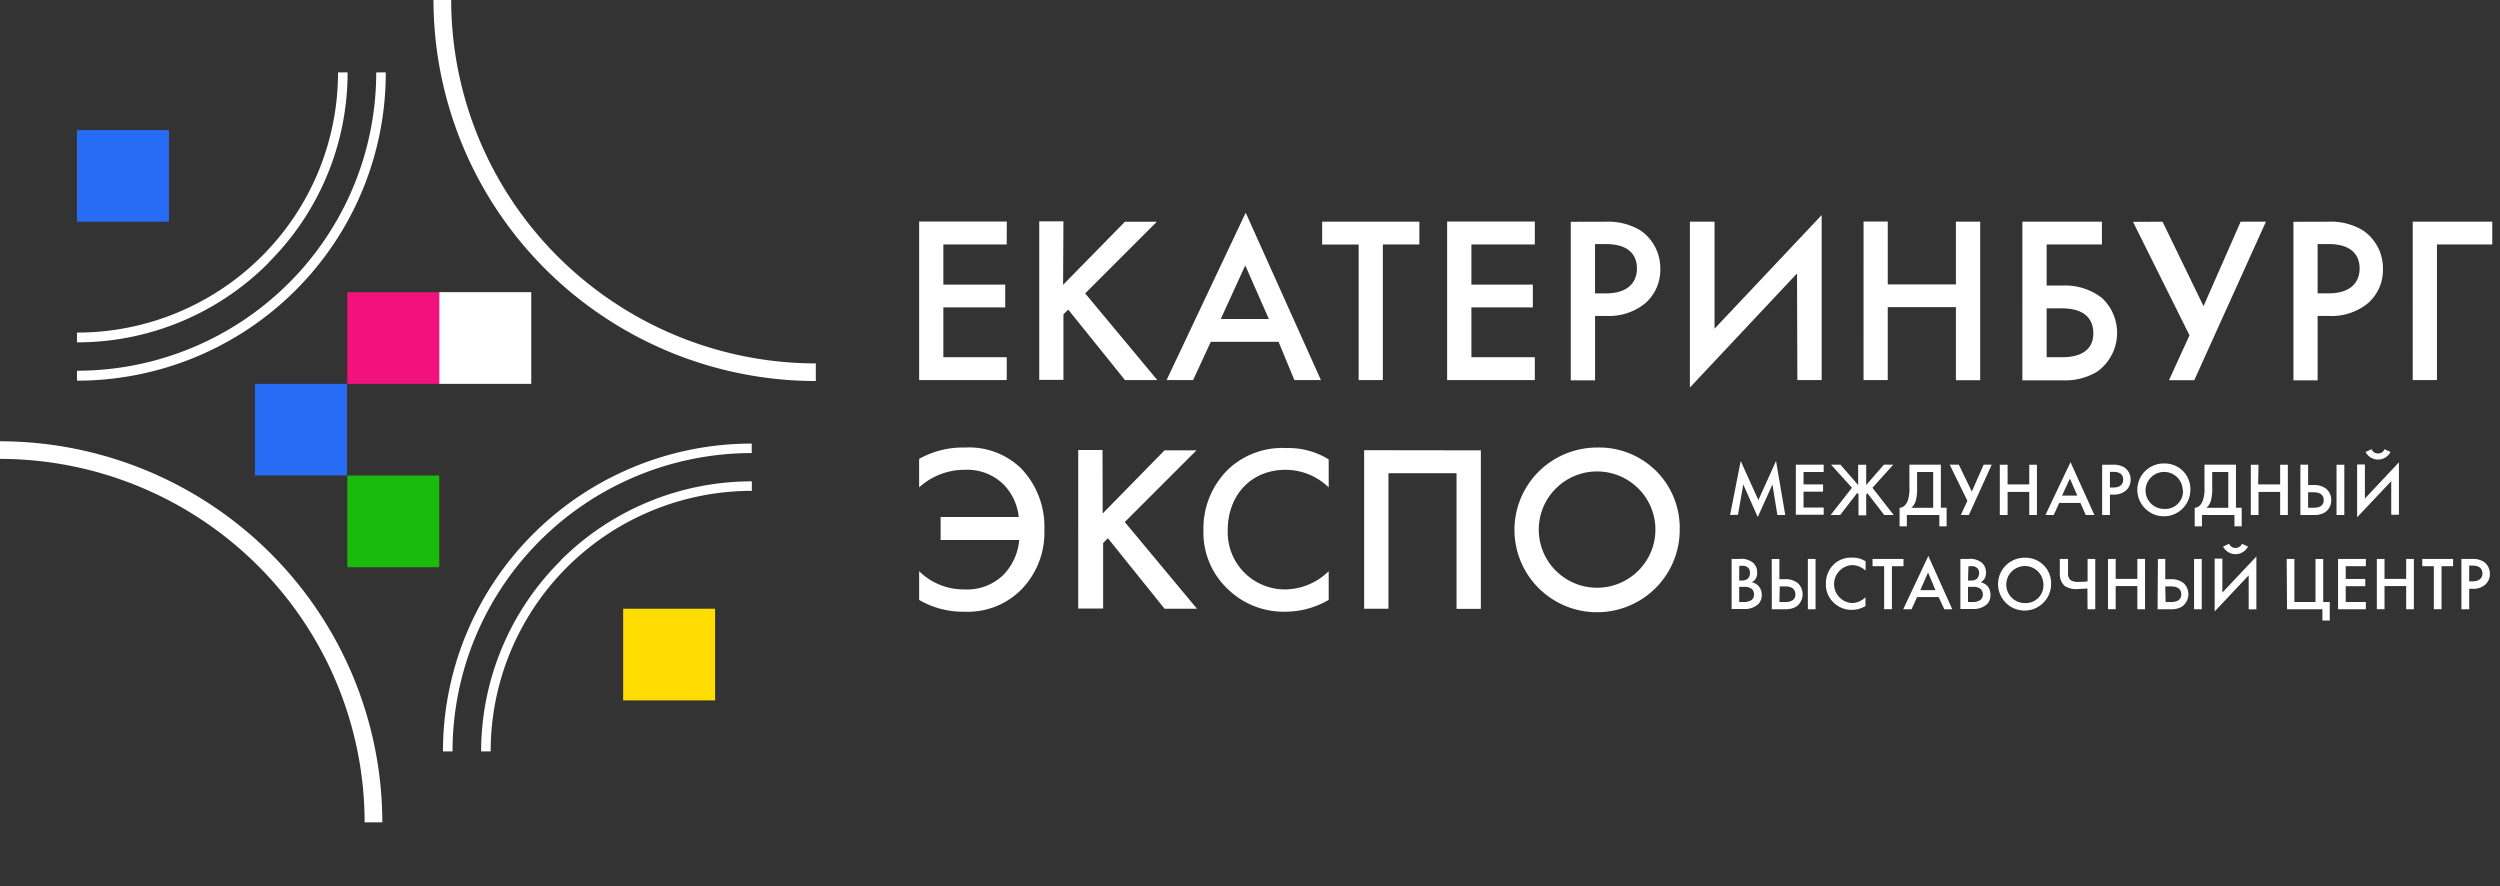 <?xml version="1.0" encoding="UTF-8"?> <svg xmlns="http://www.w3.org/2000/svg" width="158" height="56" fill="none"><rect width="100%" height="100%" fill="#333333" stroke="none"/><g clip-path="url(#clip0)"><path d="M109.342 32.547l.67-3.412 1.117 2.467 1.117-2.467.581 3.412h-.497l-.313-1.93-.927 2.064-.916-2.065-.335 1.92-.497.011zm5.915-2.716h-1.273v.785h1.234v.457h-1.234v1.002h1.273v.456h-1.76v-3.162h1.76v.462zm2.687-.462v1.286l1.116-1.286h.593l-1.313 1.459 1.341 1.72h-.598l-1.061-1.375-.078.084v1.312h-.487v-1.335l-.078-.083-1.078 1.396h-.603l1.346-1.72-1.318-1.458h.592l1.118 1.286V29.37h.508zm4.719 0v2.721h.363v1.176h-.458v-.718h-2.055v.718h-.459V32.09c.23 0 .408-.19.509-.428a2.28 2.28 0 00.112-.835v-1.459h1.988zm-1.503 1.459c.016.3-.02.602-.106.89a.991.991 0 01-.251.373h1.374v-2.26h-1.017v.997zm2.638-1.459l.82 1.698.748-1.698h.509l-1.441 3.178h-.509l.414-.896-1.117-2.282h.576zm3.082 1.247h1.369V29.37h.485v3.178h-.485V31.09h-1.369v1.46h-.492v-3.18h.492v1.247zm4.603 1.17h-1.341l-.346.762h-.525l1.586-3.34 1.509 3.34h-.548l-.335-.763zm-.195-.463l-.47-1.074-.497 1.074h.967zm2.273-1.954c.244-.01.486.05.697.173a.917.917 0 01.397.773.884.884 0 01-.307.697c-.223.172-.5.26-.782.245h-.218v1.29h-.492V29.37h.705zm-.213 1.442h.218c.424 0 .62-.206.62-.501 0-.179-.067-.49-.625-.49h-.213v.991zm5.083.15a1.668 1.668 0 01-1.034 1.542 1.68 1.68 0 01-2.285-1.216 1.666 1.666 0 011.643-1.996 1.635 1.635 0 011.203.472 1.62 1.62 0 01.473 1.199v-.001zm-.486 0a1.166 1.166 0 00-.747-1.055 1.174 1.174 0 00-1.578.873 1.16 1.16 0 00.504 1.19c.192.127.418.195.648.195a1.126 1.126 0 00.872-.33 1.109 1.109 0 00.318-.873h-.017zm3.368-1.592v2.721h.363v1.176h-.458v-.718h-2.055v.718h-.458V32.09c.229 0 .408-.19.502-.428a2.1 2.1 0 00.117-.835v-1.459h1.989zm-1.502 1.459c.016.3-.02.602-.107.89a.98.98 0 01-.251.373h1.374v-2.26h-1.016v.997zm2.904-.212h1.391V29.37h.486v3.178h-.486V31.09h-1.368v1.46h-.487v-3.18h.487l-.023 1.247zm2.67-1.247h.486v1.286h.369c.285-.014.567.075.792.25a.91.91 0 01.302.702.92.92 0 01-.396.774 1.26 1.26 0 01-.698.166h-.855V29.37zm.486 2.721h.346c.128 0 .642 0 .642-.477 0-.229-.117-.502-.631-.502h-.357v.98zm2.29-2.72v3.177h-.492V29.37h.492zm2.966 1.04l-2.157 2.282v-3.34h.492v2.155l2.151-2.288v3.312h-.486v-2.12zm-1.24-2.02a.41.41 0 00.407.267.401.401 0 00.403-.268l.385.174a.887.887 0 01-1.253.35.884.884 0 01-.327-.35l.385-.174zm-39.97 6.935a1.189 1.189 0 01.882.245.804.804 0 01.252.629.667.667 0 01-.095.38.56.56 0 01-.241.216c.157.037.3.116.414.228a.827.827 0 01.212.596.786.786 0 01-.212.556 1.23 1.23 0 01-.894.313h-.798v-3.163h.48zm0 1.364h.151a.558.558 0 00.396-.122.463.463 0 00.129-.384.392.392 0 00-.112-.306.528.528 0 00-.391-.118h-.167l-.006.93zm0 1.358h.296a.852.852 0 00.486-.127.439.439 0 00.156-.351.47.47 0 00-.128-.334.707.707 0 00-.502-.145h-.308v.957zm2.056-2.72h.485v1.278h.369c.288-.014.571.076.799.252a.96.96 0 01.298.76.957.957 0 01-.393.715 1.273 1.273 0 01-.698.172h-.855l-.005-3.179v.001zm.485 2.72h.369c.128 0 .642 0 .642-.483 0-.229-.117-.502-.631-.502h-.357l-.023.986zm2.285-2.72v3.177h-.486v-3.179h.486v.001zm3.161.739a1.24 1.24 0 00-.866-.35c-.304.02-.59.155-.799.378a1.197 1.197 0 00.001 1.642c.209.222.494.357.798.378.324-.009.631-.14.86-.368v.558a1.746 1.746 0 01-.876.239 1.605 1.605 0 01-1.117-.44 1.558 1.558 0 01-.508-1.202 1.671 1.671 0 01.508-1.242 1.572 1.572 0 011.156-.417 1.5 1.5 0 01.849.234l-.006.59zm1.665-.284v2.721h-.492v-2.72h-.732v-.458h1.956v.457h-.732zm2.955 1.954h-1.364l-.351.768h-.525l1.586-3.369 1.514 3.37h-.503l-.357-.769zm-.202-.44l-.469-1.113-.491 1.113h.96zm2.056-1.97a1.189 1.189 0 01.883.244.814.814 0 01.251.629.66.66 0 01-.096.38.552.552 0 01-.239.216.901.901 0 01.413.228.83.83 0 01.207.596.783.783 0 01-.207.556 1.25 1.25 0 01-.894.313h-.799v-3.163h.481zm0 1.363h.178a.56.56 0 00.397-.122.49.49 0 00.123-.361.407.407 0 00-.025-.166.411.411 0 00-.092-.14.516.516 0 00-.385-.118h-.168l-.028.907zm0 1.358h.296a.865.865 0 00.486-.127.439.439 0 00.157-.351.498.498 0 00-.129-.334.707.707 0 00-.503-.145h-.307v.957zm5.251-1.13a1.677 1.677 0 01-1.035 1.544 1.679 1.679 0 01-2.285-1.218 1.678 1.678 0 01.095-.965 1.673 1.673 0 011.549-1.03 1.623 1.623 0 011.413.726c.184.28.275.61.263.944zm-.487 0a1.167 1.167 0 00-1.418-1.116 1.171 1.171 0 00-.658 1.892 1.167 1.167 0 00.904.42 1.12 1.12 0 001.108-.73 1.12 1.12 0 00.064-.465zm2.782.28c-.184 0-.503.032-.648.032a1.293 1.293 0 01-.782-.195.973.973 0 01-.313-.773v-.936h.519v.858a.547.547 0 00.027.266.55.55 0 00.147.224.852.852 0 00.503.1c.212 0 .401 0 .558-.034v-1.414h.486v3.18h-.486l-.011-1.309zm1.787-.613h1.369v-1.259h.485v3.18h-.485v-1.466h-1.369v1.464h-.485v-3.179h.485v1.259zm2.67-1.259h.464v1.28h.363c.288-.014.571.076.799.252a.964.964 0 01-.096 1.475 1.268 1.268 0 01-.697.172h-.855l.022-3.179zm.486 2.722h.347c.128 0 .642 0 .642-.483 0-.229-.117-.502-.632-.502h-.379l.022.986zm2.284-2.72v3.177h-.485v-3.179h.485v.001zm2.966 1.034l-2.15 2.282v-3.34h.486v2.149l2.15-2.282v3.34h-.486v-2.15zm-1.239-1.993a.443.443 0 00.407.263.446.446 0 00.408-.263l.38.172a.883.883 0 01-1.575 0l.38-.172zm3.641.957h.486v2.722h1.335v-2.72h.486v2.72h.414v1.17h-.464v-.713h-2.235l-.022-3.179zm5.004.457h-1.273v.807h1.235v.457h-1.235v1.002h1.273v.456h-1.758v-3.179h1.758v.457zm1.179.802h1.369v-1.259h.486v3.18h-.486v-1.466h-1.369v1.464h-.486v-3.179h.486v1.259zm3.603-.802v2.721h-.486v-2.72h-.732v-.458h1.95v.457h-.732zm1.96-.457c.245-.013.488.047.699.173a.91.91 0 01.396.768.86.86 0 01-.312.696 1.121 1.121 0 01-.777.25h-.217v1.292h-.492v-3.179h.703zm-.211 1.414h.217c.419 0 .62-.2.62-.501 0-.172-.073-.49-.626-.49h-.211v.991zm-92.43-21.287H59.62v2.533h3.91v1.442h-3.91v3.15h4.005v1.442H58.09V14h5.54l-.005 1.453zm3.564 2.55l3.91-3.99h2.016l-4.53 4.53 4.558 5.477h-2.044l-3.586-4.453-.302.3v4.143h-1.53v-10.02h1.53l-.022 4.013zm13.618 3.602h-4.284l-1.117 2.415h-1.676l5-10.576 4.753 10.576h-1.676l-1-2.415zm-.614-1.442l-1.491-3.39-1.548 3.39h3.039zm7.205-4.71v8.567h-1.53v-8.566H83.56v-1.442h6.144v1.441h-2.307zm9.602 0h-4.005v2.533h3.882v1.442h-3.882v3.15H97v1.442h-5.541V14H97v1.453zm4.484-1.44a3.958 3.958 0 012.202.556A2.89 2.89 0 01104.93 17a2.79 2.79 0 01-.977 2.188 3.611 3.611 0 01-2.452.778h-.693v4.07h-1.536V14.017l2.211-.006zm-.675 4.53h.692c1.324 0 1.955-.646 1.955-1.575 0-.557-.224-1.542-1.973-1.542h-.675v3.117h.001zm12.763-1.258l-6.77 7.209V14.01h1.558v6.764l6.77-7.181v10.426h-1.536l-.022-6.734v-.001zm5.736.69h4.307v-3.963h1.535v10.02h-1.535v-4.62h-4.307v4.608h-1.53V14h1.53v3.975zm8.507-3.963h5.027v1.441h-3.492v2.595h.995a3.793 3.793 0 012.513.796 3.026 3.026 0 01.937 2.389 3.02 3.02 0 01-1.238 2.248 3.92 3.92 0 01-2.201.556h-2.541V14.011zm1.535 8.566h.934c.407 0 2.016 0 2.016-1.513 0-.724-.363-1.575-1.988-1.575h-.962v3.088zm7.323-8.566l2.592 5.338 2.346-5.338h1.598l-4.53 10.02h-1.598l1.296-2.839-3.569-7.17 1.865-.01zm10.485 0a3.916 3.916 0 012.194.557A2.889 2.889 0 01150.602 17a2.778 2.778 0 01-.977 2.188 3.62 3.62 0 01-2.457.778h-.693v4.07h-1.53V14.017l2.212-.006zm-.682 4.53h.693c1.329 0 1.96-.645 1.96-1.574 0-.557-.229-1.542-1.971-1.542h-.682v3.117zm6.01-4.53h5.027v1.441h-3.496v8.567h-1.531V14.011zm-94.396 14.99a5.668 5.668 0 012.906-.717 4.73 4.73 0 013.523 1.302 5.314 5.314 0 011.486 3.897 5.15 5.15 0 01-1.491 3.813 4.77 4.77 0 01-3.57 1.364 5.471 5.471 0 01-2.853-.746v-1.815a3.999 3.999 0 002.859 1.152 3.284 3.284 0 002.441-.896 3.578 3.578 0 001.022-2.227h-4.965v-1.452h4.937a3.446 3.446 0 00-.922-2.021 3.283 3.283 0 00-2.496-.963 4.248 4.248 0 00-2.877 1.113v-1.803zm11.601 3.452l3.91-3.99h2.017l-4.53 4.53 4.563 5.478H73.6l-3.58-4.454-.302.301v4.142h-1.575V28.44h1.536l.011 4.013zm14.283-1.648a3.917 3.917 0 00-2.721-1.113c-2.183 0-3.658 1.603-3.658 3.813a3.598 3.598 0 002.236 3.474c.454.187.942.28 1.434.272a3.977 3.977 0 002.709-1.152v1.815a5.46 5.46 0 01-2.755.746 5.07 5.07 0 01-3.552-1.364 4.912 4.912 0 01-1.608-3.78 5.225 5.225 0 011.609-3.897 4.986 4.986 0 013.63-1.302 4.806 4.806 0 012.676.718v1.77zm9.618-2.343v10.02h-1.537v-8.577H87.75v8.566h-1.537V28.452l7.379.01zm12.567 5.01a5.2 5.2 0 01-3.213 4.82 5.235 5.235 0 01-5.697-1.117 5.197 5.197 0 01.784-8.013 5.236 5.236 0 012.904-.878 5.103 5.103 0 013.727 1.477 5.071 5.071 0 011.495 3.711zm-1.536 0a3.655 3.655 0 00-1.08-2.599 3.69 3.69 0 00-5.213 0 3.669 3.669 0 000 5.197 3.694 3.694 0 006.012-1.192c.186-.446.281-.924.281-1.407v.001zM16.957 16.627a17.024 17.024 0 01-5.543 3.71 17.068 17.068 0 01-6.549 1.3v-.618a16.508 16.508 0 0011.668-4.814 16.392 16.392 0 004.83-11.63h.605c.002 2.24-.441 4.46-1.304 6.528a16.957 16.957 0 01-3.723 5.524" fill="#fff"></path><path d="M4.865 24.03v-.6a18.95 18.95 0 0013.373-5.525 18.82 18.82 0 005.54-13.33h.603a19.39 19.39 0 01-1.476 7.453 19.442 19.442 0 01-4.229 6.322 19.516 19.516 0 01-6.335 4.225 19.57 19.57 0 01-7.476 1.484v-.028zm30.552 11.401a17.069 17.069 0 015.548-3.708 17.116 17.116 0 016.551-1.302v.601c-2.169 0-4.316.426-6.32 1.254a16.508 16.508 0 00-5.357 3.57 16.448 16.448 0 00-3.577 5.343 16.4 16.4 0 00-1.251 6.3h-.604a17.028 17.028 0 015.028-12.058" fill="#fff"></path><path d="M47.51 28.033v.601a18.952 18.952 0 00-13.373 5.525A18.823 18.823 0 0028.6 47.49h-.604a19.372 19.372 0 011.484-7.445 19.447 19.447 0 014.23-6.312 19.525 19.525 0 016.332-4.217 19.573 19.573 0 017.469-1.482zm4.05-3.952a24.233 24.233 0 01-17.078-7.061A24.07 24.07 0 0127.396 0h1.118a22.956 22.956 0 006.758 16.232 23.113 23.113 0 0016.287 6.736v1.113zM24.162 51.97h-1.117a22.953 22.953 0 00-6.759-16.232A23.113 23.113 0 000 29.002v-1.113a24.232 24.232 0 0117.077 7.061 24.068 24.068 0 017.086 17.019z" fill="#fff"></path><path d="M45.192 38.471h-5.808v5.794h5.81v-5.794h-.002z" fill="#FD0"></path><path d="M10.68 8.222H4.864v5.79h5.814v-5.79z" fill="#266CF4"></path><path d="M27.76 18.47h-5.81v5.79h5.81v-5.79z" fill="#F2117D"></path><path d="M21.928 24.26h-5.814v5.788h5.814V24.26z" fill="#266CF4"></path><path d="M33.575 18.464h-5.81v5.796h5.81v-5.796z" fill="#fff"></path><path d="M27.76 30.054h-5.81v5.795h5.81v-5.795z" fill="#1BBB0D"></path></g><defs><clipPath id="clip0"><path fill="#fff" d="M0 0h157.5v56H0z"></path></clipPath></defs></svg> 